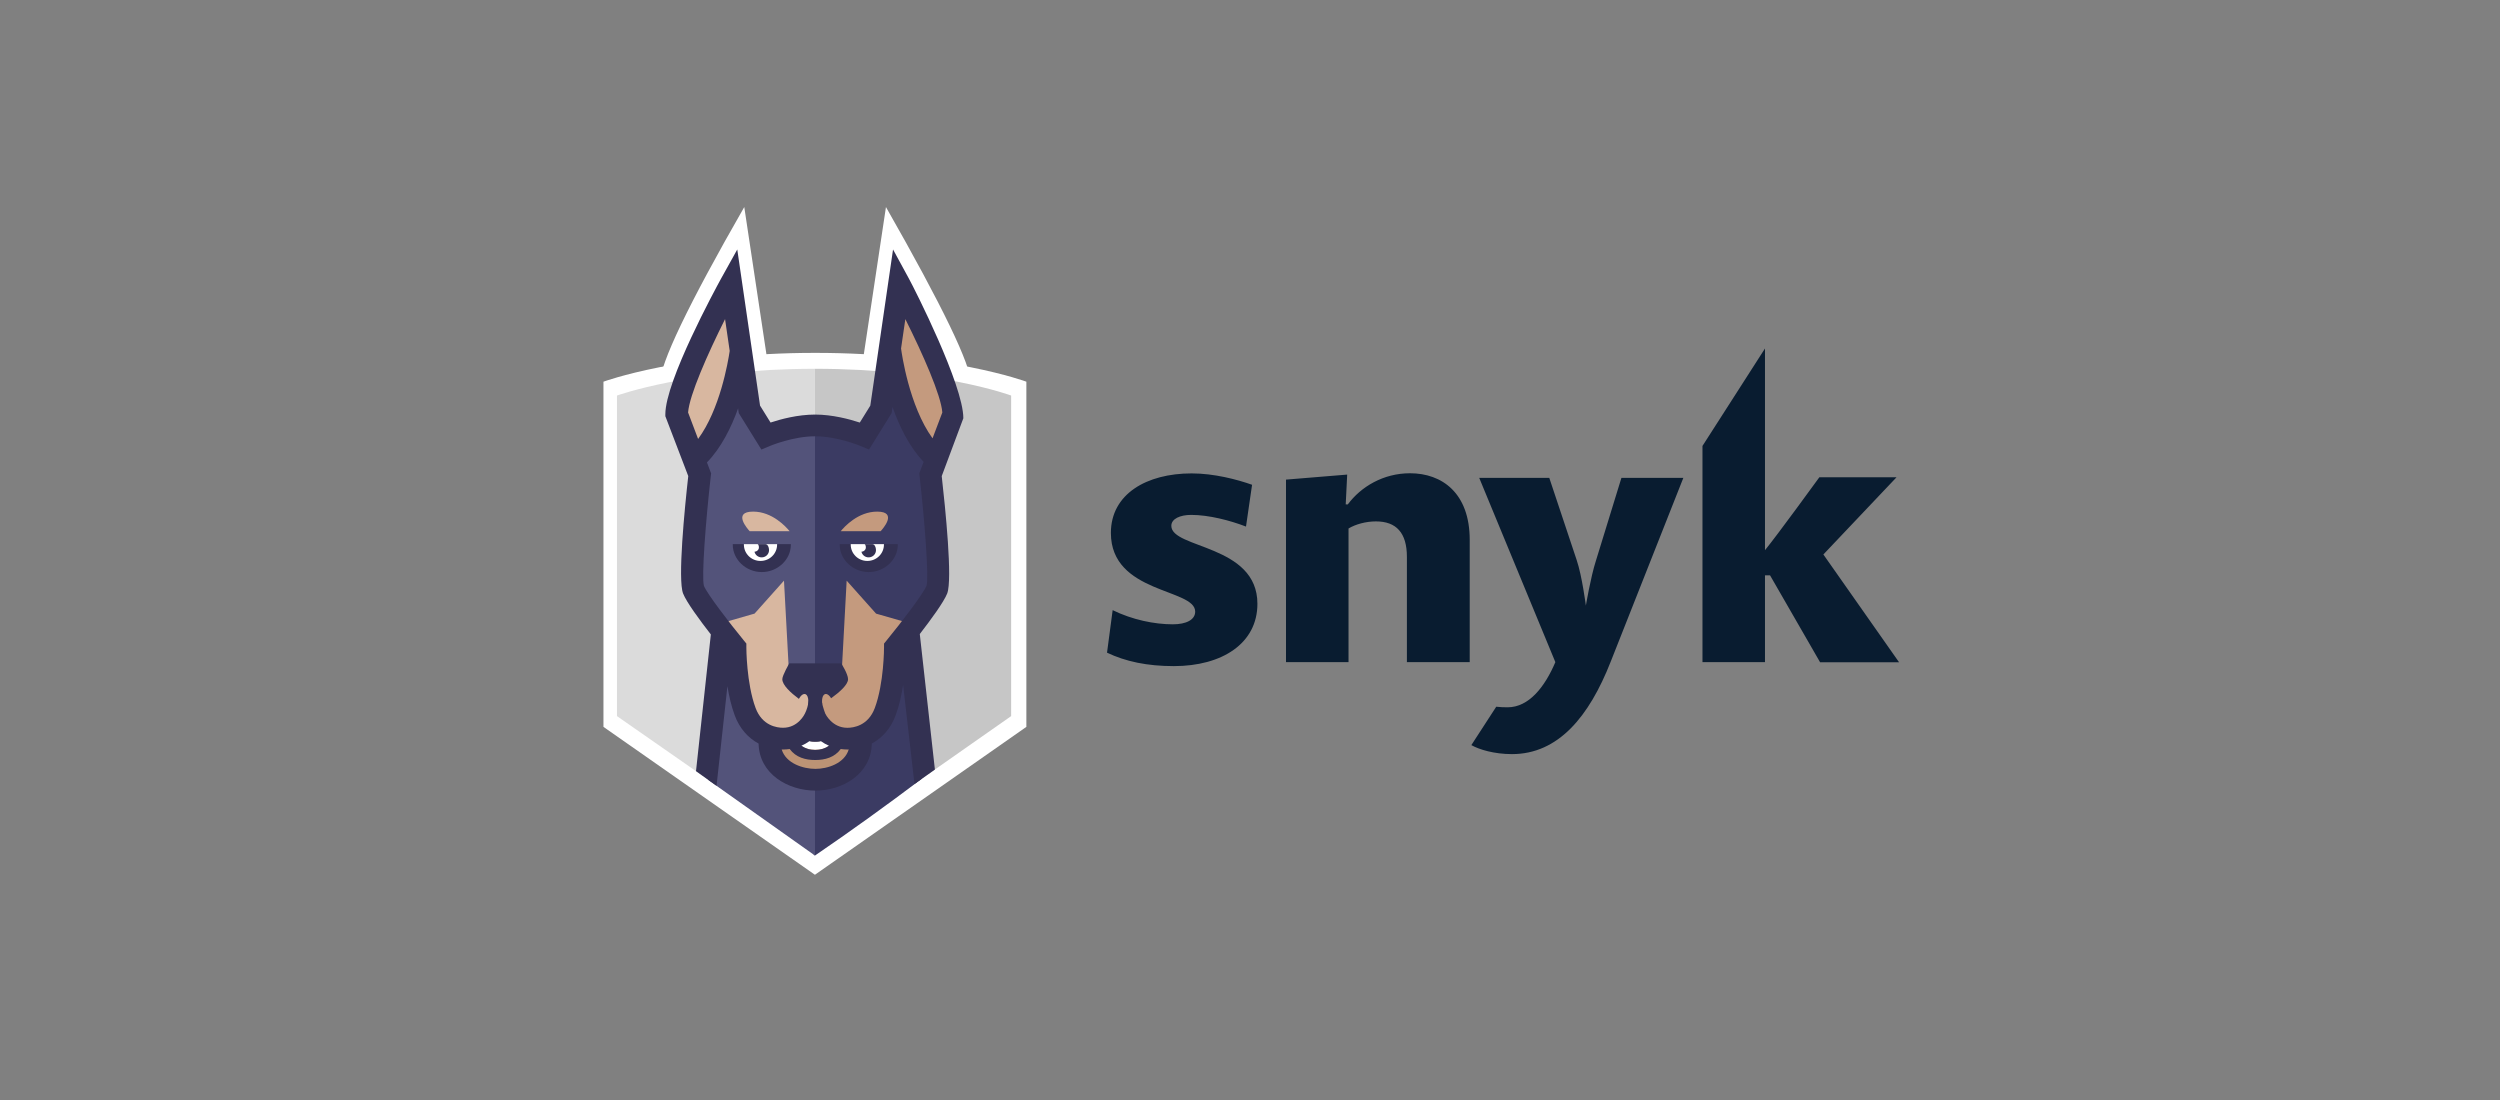 <?xml version="1.0" encoding="UTF-8"?> <svg xmlns="http://www.w3.org/2000/svg" width="175" height="77" viewBox="0 0 175 77" fill="none"><rect x="0" y="0" width="175" height="77" fill="#808080" stroke="none"/><path d="M123.902 40.271H123.549V46.349H119.173V31.216L123.549 24.394V38.513C124.421 37.449 127.356 33.407 127.356 33.407H132.759L127.636 38.813L132.935 46.359H127.407L123.902 40.271ZM111.706 39.278L113.5 33.449H117.835L112.753 46.307C111.239 50.173 109.072 52.788 105.836 52.788C104.591 52.788 103.544 52.468 102.994 52.158L104.737 49.47C104.996 49.501 105.266 49.511 105.535 49.511C107.029 49.511 108.149 48.064 108.875 46.349L103.544 33.449H108.449L110.368 39.206C110.741 40.302 111.011 42.39 111.011 42.39C111.011 42.39 111.353 40.374 111.706 39.278ZM98.483 38.979C98.483 37.294 97.736 36.498 96.315 36.498C95.621 36.498 94.895 36.694 94.397 36.994V46.349H90.02V33.573L94.303 33.221L94.2 35.309H94.345C95.268 34.069 96.834 33.128 98.701 33.128C100.941 33.128 102.88 34.513 102.88 37.79V46.349H98.483V38.979ZM77.492 45.687L77.886 42.71C79.255 43.382 80.8 43.702 82.097 43.702C83.041 43.702 83.663 43.382 83.663 42.813C83.663 41.18 77.762 41.573 77.762 37.304C77.762 34.575 80.272 33.138 83.414 33.138C84.98 33.138 86.598 33.562 87.645 33.934L87.22 36.86C86.121 36.436 84.627 36.043 83.383 36.043C82.615 36.043 81.993 36.312 81.993 36.808C81.993 38.42 88.019 38.1 88.019 42.266C88.019 45.036 85.55 46.628 82.169 46.628C80.303 46.628 78.789 46.307 77.492 45.687Z" fill="#091C30"></path><path d="M67.965 26.827H46.195C46.195 25.467 48.163 21.356 52.099 14.493C52.099 14.493 52.644 18.113 53.733 25.351L60.384 25.351L62.017 14.493C65.983 21.447 67.965 25.558 67.965 26.827Z" fill="white"></path><path d="M57.045 61.234L42.242 50.881V26.718C42.242 26.718 47.715 24.701 57.064 24.701C66.412 24.701 71.846 26.718 71.846 26.718V50.881L57.045 61.234Z" fill="white"></path><path d="M57.044 59.779L43.188 50.128V27.688C43.188 27.688 48.369 25.815 57.044 25.815V59.779Z" fill="#DBDBDB"></path><path d="M57.064 25.815C57.057 25.815 57.051 25.816 57.045 25.815V59.75L70.78 50.127V27.688C70.78 27.688 65.739 25.815 57.064 25.815Z" fill="#C6C6C6"></path><path d="M64.543 54.498L63.375 44.363H56.953C56.953 52.407 56.953 57.554 56.953 59.802L57.046 59.889C59.544 58.183 62.043 56.386 64.543 54.498Z" fill="#3B3B63"></path><path d="M49.555 54.578L57.048 59.889L57.052 44.054H50.562L49.555 54.578Z" fill="#53537A"></path><path d="M60.254 51.578C60.254 53.32 58.599 54.183 57.08 54.183C55.562 54.183 53.873 53.32 53.873 51.578" fill="#BC9375"></path><path d="M57.066 52.479C55.847 52.479 55.254 51.6 55.254 49.794H55.835C55.835 51.909 56.666 51.909 57.066 51.909C57.465 51.909 58.297 51.909 58.297 49.794H58.878C58.878 51.6 58.285 52.479 57.066 52.479Z" fill="white"></path><path d="M57.045 50.234C57.42 51.203 58.145 51.688 59.22 51.688C60.272 51.688 61.371 51.144 61.871 49.799C62.569 47.918 62.562 45.299 62.562 45.299C62.562 45.299 65.667 41.482 65.667 40.191C65.667 40.191 62.793 40.191 57.045 40.191V50.234Z" fill="#C49A7E"></path><path d="M48.299 40.191C48.299 41.686 51.376 45.299 51.376 45.299C51.376 45.299 51.369 47.917 52.068 49.799C52.567 51.143 53.666 51.688 54.719 51.688C55.794 51.688 56.569 51.203 57.046 50.234V40.191H48.299Z" fill="#D8B7A0"></path><path d="M65.299 31.596C62.906 29.186 62.308 24.161 62.308 24.161C61.861 25.744 60.89 30.413 60.89 30.413C60.89 30.413 59.004 29.814 56.972 29.811C56.905 29.811 56.905 36.102 56.972 48.683L58.906 47.31L59.266 40.646L61.325 42.954L63.978 43.715C63.978 43.715 64.971 43.02 64.971 43.023C65.393 42.443 65.532 41.949 65.634 41.693C66.003 40.76 65.175 33.629 65.175 33.629C64.882 33.025 65.299 31.596 65.299 31.596Z" fill="#3B3B63"></path><path d="M53.255 30.413C53.255 30.413 52.283 25.744 51.837 24.16C51.837 24.16 51.239 29.186 48.846 31.596C48.846 31.596 49.263 33.025 48.969 33.629C48.969 33.629 48.142 40.76 48.511 41.691C48.612 41.948 48.753 42.441 49.174 43.021C49.174 43.019 50.167 43.714 50.167 43.714L52.82 42.952L54.879 40.645L55.24 47.309L57.048 48.646V29.776C55.009 29.779 53.255 30.413 53.255 30.413Z" fill="#53537A"></path><path d="M63.624 19.504C64.021 20.23 67.434 26.95 67.434 29.277L65.921 33.327C66.177 35.612 66.686 40.578 66.302 41.548C66.064 42.148 65.159 43.382 64.385 44.382L65.443 53.869L64.013 54.881L63.218 47.949C63.108 48.652 62.944 49.403 62.693 50.078C62.362 50.971 61.776 51.647 61.027 52.048C60.983 54.188 58.974 55.343 57.08 55.343C55.172 55.343 53.145 54.189 53.101 52.049C52.35 51.648 51.764 50.971 51.432 50.078C51.191 49.429 51.029 48.711 50.919 48.032L50.158 55.008L48.72 53.98L49.759 44.411C48.979 43.407 48.056 42.154 47.817 41.547C47.432 40.577 47.922 35.612 48.178 33.326L46.574 29.134V28.998C46.574 26.671 50.077 20.23 50.474 19.504L51.609 17.463C52.3 22.191 52.645 24.557 52.644 24.561L53.203 28.392L53.938 29.578C54.644 29.344 55.842 29.02 57.056 29.02C58.271 29.02 59.478 29.346 60.187 29.579L60.922 28.392L62.513 17.463L63.624 19.504ZM57.08 53.821C57.918 53.821 59.112 53.449 59.41 52.463C59.378 52.464 59.347 52.466 59.315 52.466C59.152 52.466 58.999 52.451 58.852 52.431C58.419 53.022 57.746 53.201 57.064 53.201C56.383 53.201 55.711 53.02 55.279 52.431C55.13 52.451 54.976 52.466 54.812 52.466C54.781 52.466 54.75 52.464 54.719 52.463C55.02 53.449 56.23 53.821 57.08 53.821ZM56.099 52.2C56.359 52.391 56.68 52.498 57.064 52.498C57.447 52.498 57.766 52.39 58.026 52.2C57.819 52.11 57.632 52.002 57.466 51.884C57.317 51.928 57.174 51.927 57.064 51.927C56.953 51.927 56.808 51.927 56.658 51.883C56.493 52.002 56.306 52.11 56.099 52.2ZM62.053 44.84C63.083 43.585 64.633 41.563 64.858 40.997C65.027 40.414 64.738 36.552 64.37 33.315L64.35 33.135L64.654 32.331C63.652 31.283 62.954 29.846 62.476 28.49L62.414 28.916L60.833 31.468L60.215 31.209C60.2 31.203 58.588 30.54 57.057 30.54C55.517 30.54 53.931 31.202 53.915 31.209L53.297 31.469L51.713 28.916L51.666 28.589C51.184 29.933 50.484 31.344 49.487 32.37L49.778 33.136L49.757 33.316C49.39 36.552 49.101 40.414 49.276 41.012C49.495 41.564 51.045 43.586 52.074 44.84L52.246 45.05L52.245 45.318C52.245 45.344 52.248 47.827 52.89 49.556C53.356 50.809 54.39 50.943 54.813 50.943C55.878 50.943 56.328 49.984 56.347 49.943C56.596 49.461 56.721 48.67 56.721 47.568H57.365C57.365 48.453 57.499 49.246 57.767 49.948C57.783 49.983 58.245 50.946 59.315 50.946C59.738 50.946 60.772 50.81 61.238 49.556C61.882 47.822 61.882 45.344 61.882 45.319L61.882 45.051L62.053 44.84Z" fill="#333152"></path><path d="M61.879 38.09H59.554H58.779V38.122C58.779 39.184 59.715 40.045 60.813 40.045C61.911 40.045 62.847 39.184 62.847 38.122V38.09H61.879Z" fill="#333152"></path><path d="M59.551 38.09V38.122C59.551 38.754 60.069 39.266 60.713 39.266C61.358 39.266 61.876 38.754 61.876 38.122V38.09H59.551Z" fill="white"></path><path d="M60.531 38.09C60.526 38.09 60.522 38.093 60.517 38.093C60.584 38.107 60.622 38.258 60.607 38.358C60.586 38.511 60.453 38.617 60.301 38.62C60.345 38.819 60.511 38.98 60.731 39.011C61.013 39.05 61.274 38.86 61.313 38.584C61.342 38.38 61.243 38.09 61.076 38.09H60.531Z" fill="#333152"></path><path d="M54.392 38.09H52.068H51.293V38.122C51.293 39.184 52.229 40.045 53.327 40.045C54.425 40.045 55.361 39.184 55.361 38.122V38.09H54.392Z" fill="#333152"></path><path d="M52.072 38.09V38.122C52.072 38.754 52.591 39.266 53.234 39.266C53.879 39.266 54.397 38.754 54.397 38.122V38.09H52.072Z" fill="white"></path><path d="M53.59 38.09H53.045C53.04 38.09 53.035 38.093 53.031 38.093C53.098 38.107 53.136 38.258 53.121 38.358C53.099 38.511 52.967 38.617 52.815 38.62C52.859 38.819 53.025 38.98 53.245 39.011C53.527 39.05 53.788 38.86 53.827 38.584C53.856 38.38 53.757 38.09 53.59 38.09Z" fill="#333152"></path><path d="M61.645 37.183C61.775 37.043 62.88 35.813 61.402 35.813C60.067 35.813 59.106 36.87 58.852 37.183H61.645Z" fill="#C49A7E"></path><path d="M55.271 37.183C55.016 36.87 54.056 35.813 52.72 35.813C51.243 35.813 52.348 37.043 52.477 37.183H55.271Z" fill="#D8B7A0"></path><path d="M48.166 28.874C48.254 27.667 49.533 24.775 50.754 22.338L51.079 24.566C50.955 25.399 50.388 28.667 48.867 30.727L48.166 28.874Z" fill="#D8B7A0"></path><path d="M63.074 24.393L63.374 22.338C64.594 24.775 65.875 27.667 65.963 28.874L65.278 30.683C63.635 28.415 63.119 24.73 63.074 24.393Z" fill="#C49A7E"></path><path d="M55.923 48.922C55.35 48.495 54.762 47.956 54.762 47.543C54.762 47.272 55.251 46.435 55.251 46.435H58.887C58.887 46.435 59.364 47.177 59.364 47.543C59.364 47.928 58.77 48.451 58.178 48.878C57.976 48.538 57.72 48.478 57.601 48.747C57.54 48.886 57.528 49.086 57.558 49.296C57.235 49.5 57 49.632 57 49.632C57 49.632 56.818 49.528 56.557 49.36C56.599 49.127 56.591 48.9 56.524 48.747C56.404 48.475 56.143 48.539 55.939 48.892C55.934 48.902 55.928 48.912 55.923 48.922Z" fill="#333152"></path></svg> 